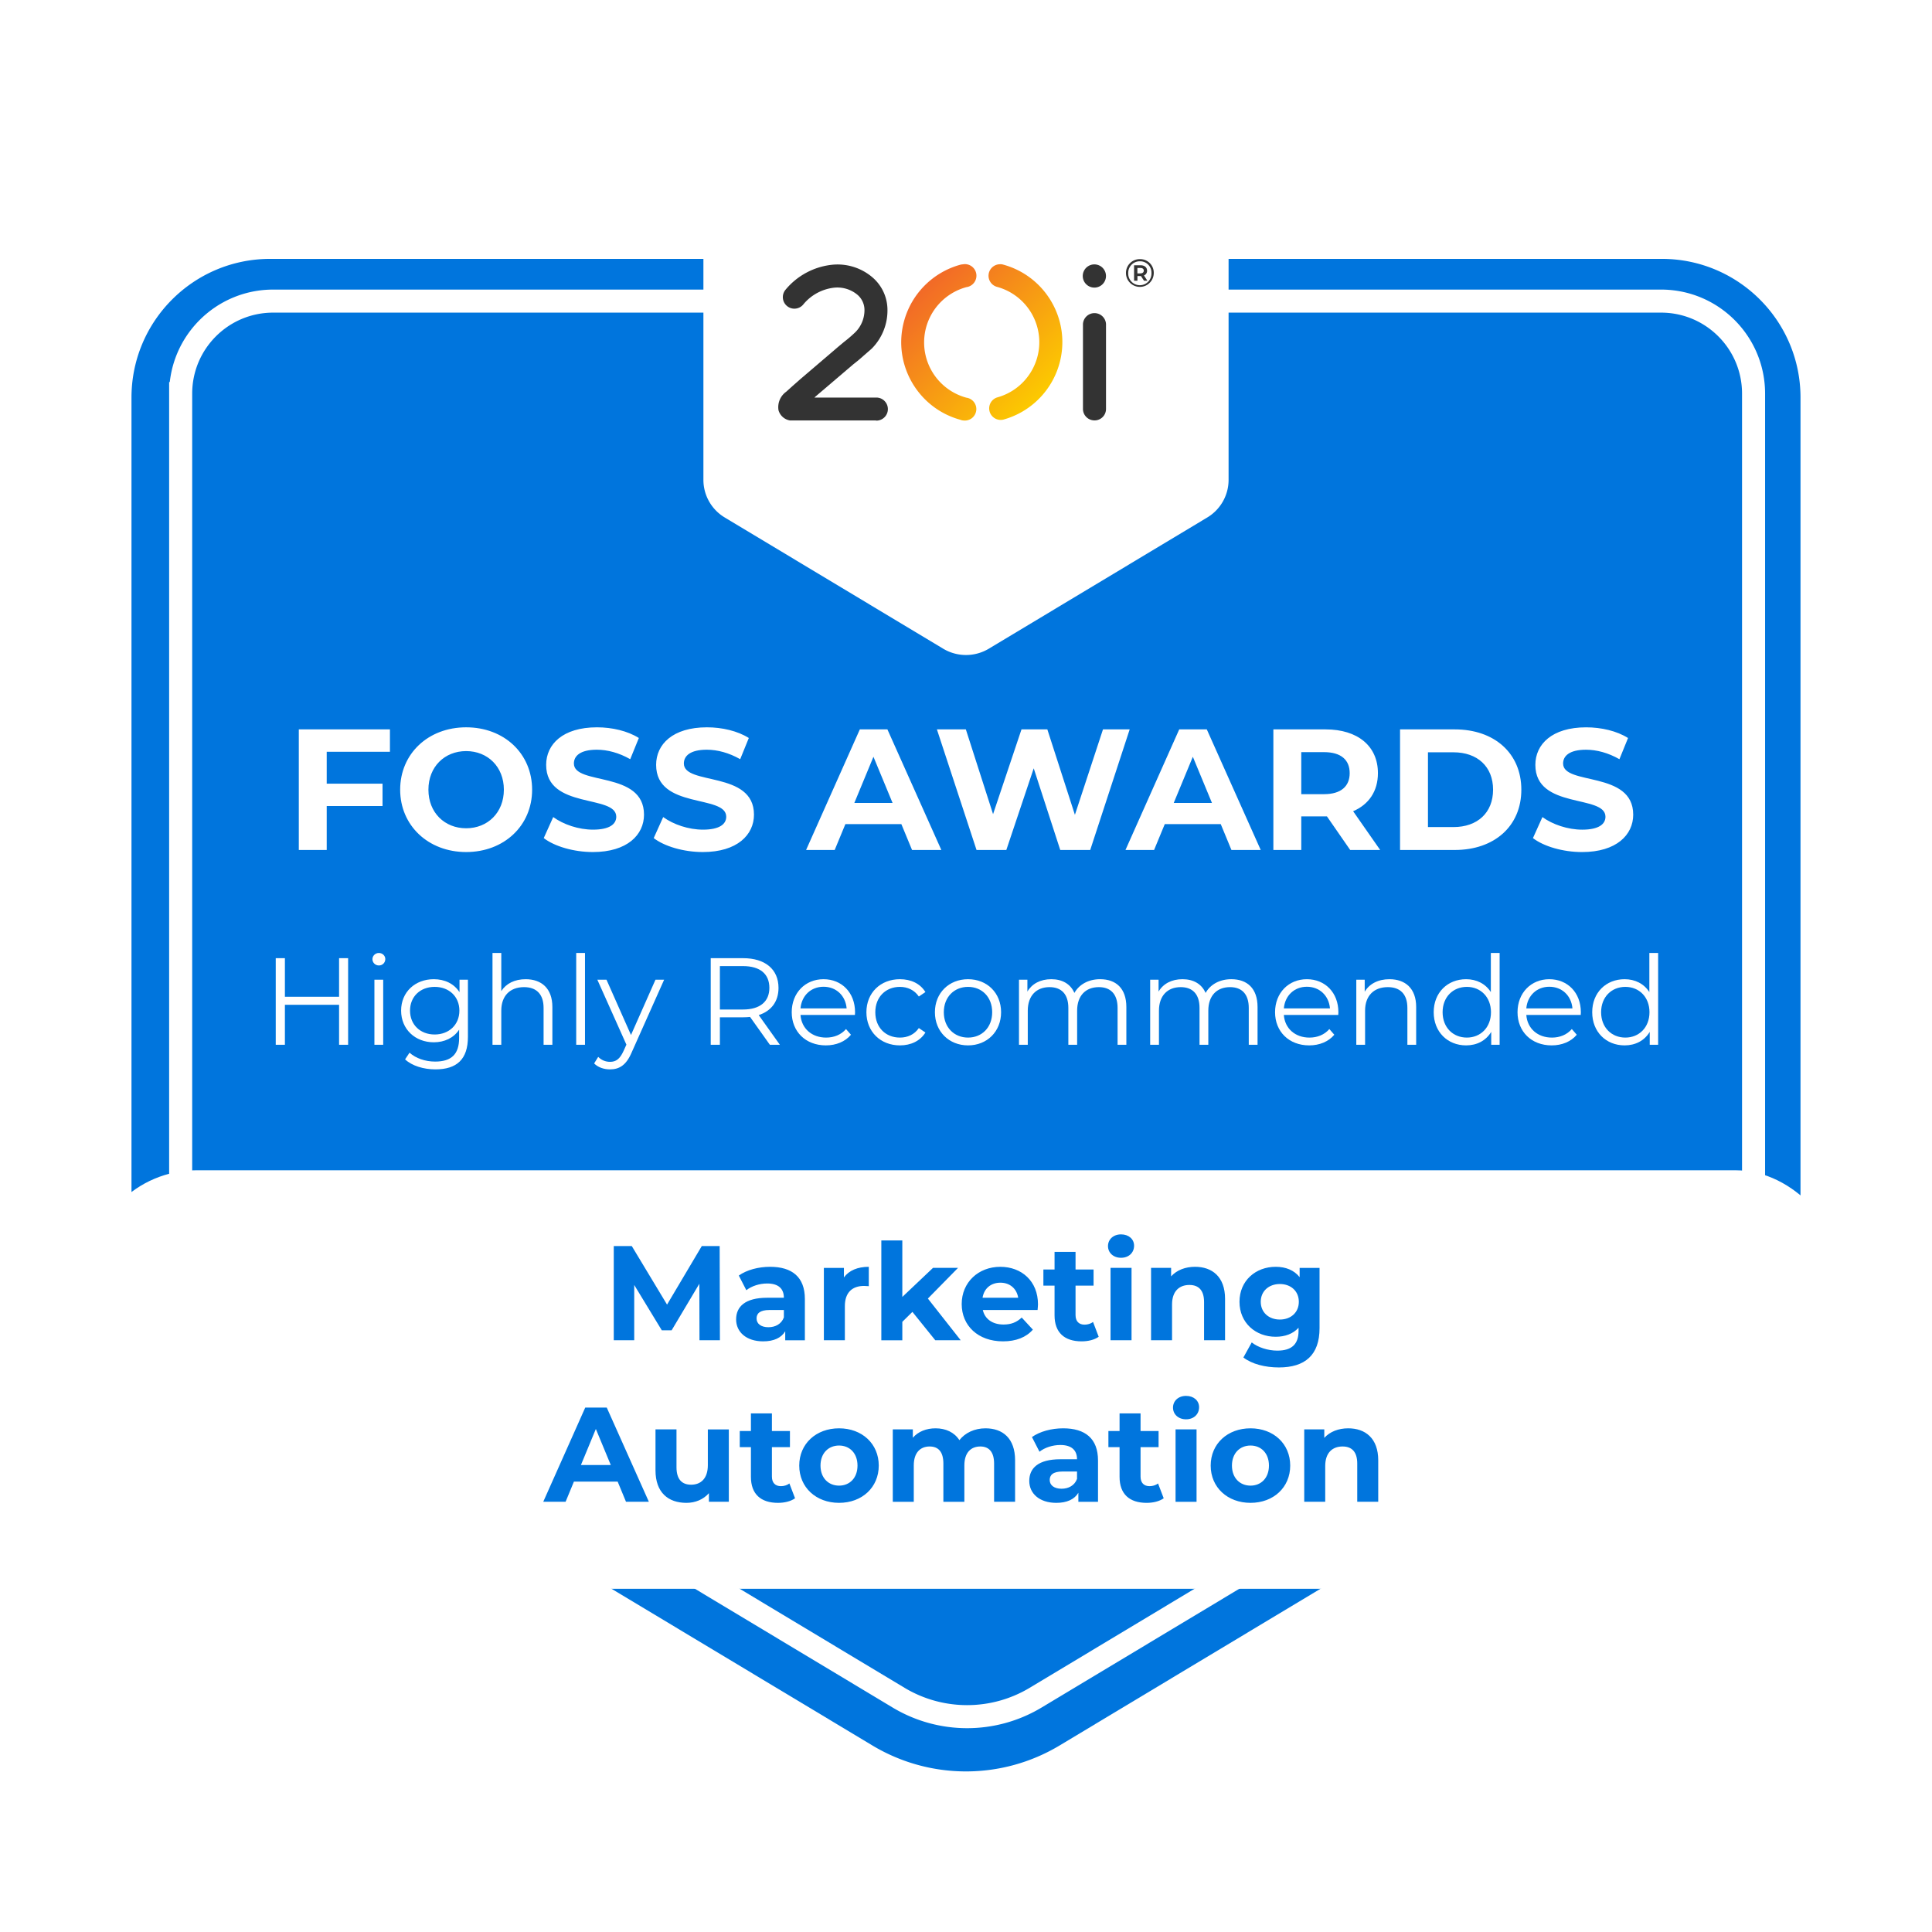 <svg xmlns="http://www.w3.org/2000/svg" xmlns:xlink="http://www.w3.org/1999/xlink" viewBox="0 0 250 250" xmlns:v="https://vecta.io/nano"><style><![CDATA[.J{flood-opacity:.2}.K{flood-color:#000}]]></style><defs><filter id="A" filterUnits="userSpaceOnUse"><feOffset/><feGaussianBlur result="A" stdDeviation="9.072"/><feFlood class="J K"/><feComposite in2="A" operator="in"/><feComposite in="SourceGraphic"/></filter><filter id="B" filterUnits="userSpaceOnUse"><feOffset/><feGaussianBlur result="A" stdDeviation="8.55"/><feFlood class="J K"/><feComposite in2="A" operator="in"/><feComposite in="SourceGraphic"/></filter><filter id="C" filterUnits="userSpaceOnUse"><feOffset dy="3"/><feGaussianBlur result="A" stdDeviation="7.593"/><feFlood class="J K"/><feComposite in2="A" operator="in"/><feComposite in="SourceGraphic"/></filter><linearGradient id="D" x1="119.843" y1="37.079" x2="134.588" y2="51.824" gradientUnits="userSpaceOnUse"><stop offset="0" stop-color="#f26a27"/><stop offset="1" stop-color="#fccb00"/></linearGradient><filter id="E" filterUnits="userSpaceOnUse"><feOffset/><feGaussianBlur result="A" stdDeviation="3.797"/><feFlood class="J K"/><feComposite in2="A" operator="in"/><feComposite in="SourceGraphic"/></filter><filter id="F" filterUnits="userSpaceOnUse"><feOffset/><feGaussianBlur result="A" stdDeviation="3.975"/><feFlood flood-color="#fff" class="J"/><feComposite in2="A" operator="in"/><feComposite in="SourceGraphic"/></filter><path id="G" d="M173.172 131.335h-7.043c.128 1.761 1.473 2.929 3.313 2.929 1.024 0 1.937-.367 2.576-1.104l.641.736c-.752.896-1.921 1.376-3.249 1.376-2.625 0-4.418-1.793-4.418-4.29s1.745-4.273 4.113-4.273 4.082 1.744 4.082 4.273l-.016.353zm-7.043-.849h5.97c-.144-1.648-1.344-2.801-2.993-2.801-1.632 0-2.833 1.152-2.977 2.801z"/><path id="H" d="m194.051,123.315v11.877h-1.088v-1.665c-.688,1.137-1.857,1.745-3.25,1.745-2.4,0-4.193-1.745-4.193-4.29s1.793-4.273,4.193-4.273c1.345,0,2.497.576,3.201,1.664v-5.058h1.137Zm-1.12,7.667c0-1.969-1.345-3.281-3.121-3.281-1.793,0-3.138,1.312-3.138,3.281s1.345,3.281,3.138,3.281c1.776,0,3.121-1.312,3.121-3.281Z"/></defs><path d="M17.014 51.447v103.652a23.28 23.28 0 0 0 11.293 19.958l84.579 50.805c7.455 4.478 16.772 4.478 24.227 0l84.579-50.805a23.28 23.28 0 0 0 11.293-19.958V51.447c0-9.913-8.036-17.949-17.949-17.949H34.963c-9.913 0-17.949 8.036-17.949 17.949z" fill="#0075dd" filter="url(#A)"/><path d="M23.378 50.933v103.324a17 17 0 0 0 8.244 14.57l84.652 50.849c5.459 3.279 12.281 3.279 17.74 0l84.652-50.849a17 17 0 0 0 8.244-14.57V50.933c0-6.611-5.359-11.97-11.97-11.97H35.349c-6.611 0-11.97 5.359-11.97 11.97z" fill="none" filter="url(#B)" stroke="#fff" stroke-miterlimit="10" stroke-width="2.982"/><path d="M91.021 24.776v34.317c0 1.992 1.045 3.839 2.753 4.865l28.264 16.978a5.75 5.75 0 0 0 5.923 0l28.264-16.978c1.708-1.026 2.753-2.872 2.753-4.865V24.776a4 4 0 0 0-3.997-3.997H95.017a4 4 0 0 0-3.997 3.997z" fill="#fff" filter="url(#C)"/><path d="M113.358 54.409h-11.125c-.716-.113-1.3-.632-1.496-1.33-.148-.921.237-1.846.996-2.389l.798-.719 1.013-.893 4.942-4.223.741-.617a18.01 18.01 0 0 0 1.438-1.236c.783-.775 1.216-1.836 1.197-2.938-.015-.742-.347-1.442-.912-1.923-.842-.7-1.931-1.03-3.02-.915-1.559.176-2.988.954-3.983 2.168-.522.638-1.462.732-2.1.21s-.732-1.462-.21-2.1l.009-.011a9.06 9.06 0 0 1 6.004-3.231c1.881-.199 3.762.377 5.209 1.597a5.55 5.55 0 0 1 1.975 4.075c.066 1.931-.668 3.804-2.03 5.175l-1.667 1.456-.695.556-4.937 4.209-.113.115h7.965c.824-.023 1.511.627 1.534 1.451.022.803-.594 1.479-1.396 1.531h-.138v-.019zm28.256-20.196a1.501 1.501 0 0 1-.004 3.002 1.501 1.501 0 0 1-.001-3.002" fill="#333"/><path d="M124.656 34.192c.818-.11 1.571.464 1.681 1.283s-.464 1.571-1.283 1.681a7.41 7.41 0 0 0 0 14.305c.814.113 1.382.865 1.268 1.679a1.49 1.49 0 0 1-1.679 1.268h-.027a1.5 1.5 0 0 1-.36-.093c-5.538-1.528-8.79-7.256-7.262-12.795.974-3.53 3.732-6.288 7.262-7.262a1.58 1.58 0 0 1 .398-.056m4.763-.009a1.49 1.49 0 0 0-.394 2.93c2.531.691 4.508 2.668 5.199 5.199 1.079 3.95-1.248 8.028-5.199 9.107a1.49 1.49 0 0 0-.986 1.749c.184.803.984 1.305 1.787 1.122 3.534-.973 6.296-3.734 7.269-7.269 1.524-5.538-1.73-11.264-7.269-12.788a1.37 1.37 0 0 0-.397-.056l-.01.005z" fill="url(#D)"/><path d="M141.626 54.4c-.821.002-1.488-.661-1.491-1.482V41.937c.041-.824.742-1.458 1.565-1.417.766.038 1.379.651 1.417 1.417v10.969a1.48 1.48 0 0 1-1.469 1.495h-.022zm7.669-19.08c.004.993-.798 1.801-1.791 1.804s-1.801-.798-1.804-1.791a1.78 1.78 0 0 1 1.752-1.8h.052c.968-.021 1.77.746 1.791 1.714v.072m-.296 0c.025-.807-.608-1.482-1.416-1.508h0-.078a1.49 1.49 0 0 0-1.512 1.464c-.004.018-.004.037 0 .056-.04.83.601 1.534 1.431 1.574s1.534-.601 1.574-1.431l.002-.05v-.061c.005-.013.005-.028 0-.042v-.002zm-.974.323l.449.685h-.439l-.398-.609h-.453v.609h-.436v-2.002h.834c.531 0 .847.278.847.698a.63.63 0 0 1-.404.621m-.47-.267c.283 0 .449-.131.449-.356s-.161-.347-.449-.347h-.377v.707l.377-.004z" fill="#333"/><rect x="11.436" y="151.432" width="227.128" height="54.155" rx="14" fill="#fff" filter="url(#E)"/><path d="M42.277 97.28v4.124H49.5v2.897h-7.223v5.685h-3.611V94.382h11.792v2.898h-8.181zm9.504 4.904c0-4.637 3.611-8.07 8.538-8.07s8.537 3.411 8.537 8.07-3.633 8.07-8.537 8.07-8.538-3.434-8.538-8.07zm13.419 0c0-2.964-2.095-4.993-4.881-4.993s-4.882 2.029-4.882 4.993 2.095 4.993 4.882 4.993 4.881-2.029 4.881-4.993zm5.16 6.264l1.226-2.72c1.316.959 3.277 1.628 5.149 1.628 2.14 0 3.009-.713 3.009-1.672 0-2.921-9.072-.915-9.072-6.711 0-2.652 2.14-4.859 6.576-4.859 1.961 0 3.967.468 5.417 1.382l-1.115 2.742c-1.448-.824-2.942-1.226-4.324-1.226-2.141 0-2.966.803-2.966 1.784 0 2.875 9.073.891 9.073 6.62 0 2.608-2.163 4.838-6.62 4.838-2.474 0-4.972-.736-6.354-1.806zm14.23 0l1.226-2.72c1.316.959 3.277 1.628 5.149 1.628 2.14 0 3.009-.713 3.009-1.672 0-2.921-9.072-.915-9.072-6.711 0-2.652 2.14-4.859 6.576-4.859 1.961 0 3.967.468 5.417 1.382l-1.115 2.742c-1.448-.824-2.942-1.226-4.324-1.226-2.141 0-2.966.803-2.966 1.784 0 2.875 9.073.891 9.073 6.62 0 2.608-2.163 4.838-6.62 4.838-2.474 0-4.972-.736-6.354-1.806zm32.045-1.806h-7.244l-1.382 3.343h-3.701l6.955-15.604h3.567l6.978 15.604h-3.79l-1.382-3.343zm-1.137-2.742l-2.474-5.975-2.474 5.975h4.949zm30.682-9.518l-5.106 15.604h-3.878l-3.433-10.566-3.545 10.566h-3.856l-5.127-15.604h3.745l3.522 10.968 3.678-10.968h3.345l3.567 11.056 3.633-11.056h3.456zm11.784 12.261h-7.244l-1.382 3.343h-3.701l6.955-15.604h3.567l6.978 15.604h-3.79l-1.382-3.343zm-1.137-2.742l-2.474-5.975-2.474 5.975h4.949zm17.888 6.086l-3.009-4.346h-3.322v4.346h-3.611V94.383h6.754c4.169 0 6.776 2.162 6.776 5.662 0 2.34-1.181 4.057-3.209 4.927l3.5 5.015h-3.879zm-3.388-12.661h-2.943v5.439h2.943c2.206 0 3.322-1.025 3.322-2.719 0-1.716-1.115-2.719-3.322-2.719zm9.839-2.943h7.089c5.104 0 8.605 3.077 8.605 7.802s-3.5 7.802-8.605 7.802h-7.089V94.383zm6.91 12.64c3.098 0 5.127-1.85 5.127-4.838s-2.029-4.838-5.127-4.838h-3.299v9.675h3.299zm10.286 1.427l1.226-2.72c1.316.959 3.277 1.628 5.149 1.628 2.14 0 3.009-.713 3.009-1.672 0-2.921-9.072-.915-9.072-6.711 0-2.652 2.14-4.859 6.576-4.859 1.961 0 3.967.468 5.417 1.382l-1.115 2.742c-1.448-.824-2.942-1.226-4.325-1.226-2.139 0-2.964.803-2.964 1.784 0 2.875 9.073.891 9.073 6.62 0 2.608-2.163 4.838-6.62 4.838-2.474 0-4.972-.736-6.354-1.806z" fill="#fff" filter="url(#F)"/><g fill="#fff"><path d="M45.046 123.988v11.204h-1.169v-5.17h-7.01v5.17h-1.186v-11.204h1.186v4.994h7.01v-4.994h1.169zm3.147.127c0-.432.369-.8.832-.8s.833.353.833.784c0 .465-.353.832-.833.832-.463 0-.832-.367-.832-.816zm.256 2.658h1.137v8.419h-1.137v-8.419zm12.1 0v7.395c0 2.896-1.425 4.209-4.21 4.209-1.536 0-3.041-.463-3.921-1.296l.576-.864c.8.721 2.017 1.152 3.312 1.152 2.129 0 3.105-.977 3.105-3.057v-1.072c-.704 1.072-1.904 1.632-3.281 1.632-2.4 0-4.226-1.681-4.226-4.098s1.825-4.065 4.226-4.065c1.408 0 2.625.576 3.33 1.681v-1.616h1.088zm-1.104 4.001c0-1.825-1.345-3.073-3.201-3.073s-3.186 1.248-3.186 3.073 1.329 3.089 3.186 3.089 3.201-1.264 3.201-3.089zm12.032-.463v4.882H70.34v-4.771c0-1.776-.928-2.688-2.529-2.688-1.809 0-2.945 1.12-2.945 3.041v4.418h-1.137v-11.877h1.137v4.931c.625-.977 1.729-1.537 3.154-1.537 2.049 0 3.457 1.185 3.457 3.602zm3.084-6.996h1.137v11.877h-1.137v-11.877zm11.378 3.458l-4.209 9.428c-.705 1.648-1.602 2.176-2.802 2.176-.784 0-1.536-.256-2.049-.768l.528-.848c.416.416.929.64 1.537.64.752 0 1.264-.353 1.744-1.409l.368-.816-3.761-8.402h1.184l3.17 7.154 3.169-7.154h1.12zm13.681 8.419l-2.562-3.602c-.288.032-.576.048-.896.048h-3.009v3.554h-1.185v-11.204h4.193c2.85 0 4.578 1.439 4.578 3.842 0 1.76-.928 2.992-2.561 3.521l2.736 3.842h-1.296zm-.064-7.362c0-1.793-1.185-2.818-3.425-2.818h-2.978v5.619h2.978c2.24 0 3.425-1.041 3.425-2.801zm11.071 3.505h-7.043c.129 1.761 1.473 2.929 3.314 2.929 1.023 0 1.937-.367 2.576-1.104l.641.736c-.752.896-1.921 1.376-3.249 1.376-2.626 0-4.418-1.793-4.418-4.29s1.745-4.273 4.114-4.273 4.081 1.744 4.081 4.273l-.017.353zm-7.043-.849h5.971c-.144-1.648-1.344-2.801-2.992-2.801-1.633 0-2.834 1.152-2.979 2.801zm8.528.496c0-2.513 1.825-4.273 4.338-4.273 1.425 0 2.625.561 3.298 1.664l-.85.576c-.576-.848-1.473-1.248-2.448-1.248-1.841 0-3.186 1.312-3.186 3.281 0 1.984 1.345 3.281 3.186 3.281.976 0 1.872-.384 2.448-1.232l.85.576c-.673 1.089-1.873 1.665-3.298 1.665-2.513 0-4.338-1.776-4.338-4.29zm8.865 0c0-2.496 1.824-4.273 4.289-4.273s4.274 1.777 4.274 4.273-1.809 4.29-4.274 4.29-4.289-1.793-4.289-4.29zm7.411 0c0-1.969-1.329-3.281-3.122-3.281s-3.137 1.312-3.137 3.281 1.345 3.281 3.137 3.281 3.122-1.312 3.122-3.281zm17.362-.671v4.882h-1.136v-4.771c0-1.776-.896-2.688-2.417-2.688-1.729 0-2.816 1.12-2.816 3.041v4.418h-1.137v-4.771c0-1.776-.896-2.688-2.434-2.688-1.713 0-2.816 1.12-2.816 3.041v4.418h-1.137v-8.419h1.088v1.536c.592-1.009 1.681-1.601 3.09-1.601 1.393 0 2.48.592 2.992 1.777.609-1.089 1.81-1.777 3.33-1.777 2.049 0 3.393 1.185 3.393 3.602zm16.977 0v4.882h-1.137v-4.771c0-1.776-.896-2.688-2.417-2.688-1.729 0-2.817 1.12-2.817 3.041v4.418h-1.137v-4.771c0-1.776-.896-2.688-2.433-2.688-1.712 0-2.817 1.12-2.817 3.041v4.418h-1.137v-8.419h1.089v1.536c.593-1.009 1.681-1.601 3.089-1.601 1.393 0 2.481.592 2.994 1.777.608-1.089 1.809-1.777 3.329-1.777 2.049 0 3.394 1.185 3.394 3.602z"/><use xlink:href="#G"/><path d="m183.252,130.311v4.882h-1.137v-4.771c0-1.776-.929-2.688-2.529-2.688-1.809,0-2.945,1.12-2.945,3.041v4.418h-1.136v-8.419h1.088v1.553c.608-1.025,1.745-1.617,3.201-1.617,2.049,0,3.458,1.185,3.458,3.602Z"/><use xlink:href="#H"/><use xlink:href="#G" x="31.375"/><use xlink:href="#H" x="20.511"/></g><path d="M90.513 173.43l-.018-7.312-3.587 6.024h-1.271l-3.569-5.867v7.155h-2.646v-12.187h2.333l4.562 7.573 4.492-7.573h2.315l.034 12.187h-2.646zm13.637-5.344v5.344h-2.542v-1.166c-.505.854-1.48 1.306-2.855 1.306-2.193 0-3.5-1.219-3.5-2.838 0-1.653 1.167-2.803 4.022-2.803h2.158c0-1.167-.696-1.846-2.158-1.846-.993 0-2.02.331-2.699.87l-.975-1.897c1.027-.731 2.542-1.132 4.039-1.132 2.855 0 4.51 1.324 4.51 4.162zm-2.717 2.385v-.958h-1.862c-1.271 0-1.672.47-1.672 1.097 0 .68.575 1.132 1.532 1.132.905 0 1.688-.417 2.002-1.271zm10.99-6.547v2.508l-.609-.035c-1.497 0-2.489.818-2.489 2.611v4.422h-2.716v-9.366h2.594v1.236c.662-.905 1.776-1.376 3.221-1.376zm5.643 5.833l-1.306 1.288v2.385h-2.716v-12.918h2.716v7.312l3.97-3.761h3.238l-3.9 3.97 4.248 5.396h-3.29l-2.96-3.673zm16.196-.244h-7.086c.262 1.167 1.254 1.88 2.682 1.88.992 0 1.706-.295 2.351-.904l1.444 1.566c-.87.992-2.176 1.515-3.865 1.515-3.238 0-5.345-2.037-5.345-4.823 0-2.803 2.142-4.822 4.997-4.822 2.751 0 4.875 1.846 4.875 4.857 0 .209-.035.506-.053.731zm-7.12-1.584h4.613c-.191-1.185-1.079-1.95-2.298-1.95-1.236 0-2.124.748-2.315 1.95zm15.028 5.049c-.558.4-1.376.592-2.211.592-2.212 0-3.5-1.132-3.5-3.36v-3.848h-1.445v-2.089h1.445v-2.28h2.716v2.28h2.333v2.089h-2.333v3.812c0 .801.436 1.236 1.167 1.236.4 0 .801-.121 1.097-.348l.731 1.915zm1.204-11.735c0-.854.679-1.515 1.688-1.515s1.688.627 1.688 1.463c0 .904-.679 1.566-1.688 1.566s-1.688-.662-1.688-1.515zm.33 2.82h2.717v9.366h-2.717v-9.366zm14.818 4.005v5.361h-2.716v-4.943c0-1.516-.696-2.212-1.898-2.212-1.306 0-2.245.801-2.245 2.524v4.631h-2.717v-9.366h2.595v1.097c.731-.801 1.828-1.236 3.099-1.236 2.212 0 3.883 1.289 3.883 4.145zm12.227-4.005v7.8c0 3.482-1.88 5.084-5.258 5.084-1.775 0-3.499-.436-4.596-1.289l1.079-1.949c.801.645 2.106 1.062 3.308 1.062 1.915 0 2.751-.871 2.751-2.561v-.4c-.714.784-1.741 1.167-2.96 1.167-2.594 0-4.683-1.794-4.683-4.526s2.089-4.527 4.683-4.527c1.306 0 2.386.436 3.1 1.341v-1.201h2.576zm-2.681 4.388c0-1.376-1.027-2.299-2.455-2.299s-2.473.923-2.473 2.299 1.045 2.298 2.473 2.298 2.455-.923 2.455-2.298zm-88.144 23.268h-5.658l-1.079 2.611h-2.891l5.433-12.188h2.785l5.449 12.188h-2.959l-1.08-2.611zm-.888-2.143l-1.933-4.666-1.933 4.666h3.865zm15.274-4.613v9.367h-2.577v-1.115c-.714.818-1.758 1.254-2.907 1.254-2.351 0-4.005-1.323-4.005-4.213v-5.293h2.717v4.893c0 1.566.696 2.264 1.897 2.264 1.253 0 2.159-.802 2.159-2.525v-4.631h2.716zm8.569 8.914c-.557.4-1.375.592-2.211.592-2.211 0-3.499-1.131-3.499-3.359v-3.848h-1.445v-2.09h1.445v-2.281h2.716v2.281h2.333v2.09h-2.333v3.812c0 .801.436 1.236 1.166 1.236.4 0 .801-.123 1.097-.349l.731 1.915zm.542-4.231c0-2.82 2.177-4.822 5.153-4.822s5.137 2.002 5.137 4.822-2.159 4.822-5.137 4.822-5.153-2.002-5.153-4.822zm7.539 0c0-1.619-1.027-2.594-2.386-2.594s-2.402.975-2.402 2.594 1.045 2.594 2.402 2.594 2.386-.975 2.386-2.594zm20.392-.679v5.363h-2.717v-4.945c0-1.514-.679-2.211-1.775-2.211-1.219 0-2.072.783-2.072 2.455v4.701h-2.716v-4.945c0-1.514-.644-2.211-1.775-2.211-1.201 0-2.055.783-2.055 2.455v4.701h-2.716v-9.367h2.594v1.08c.696-.802 1.741-1.219 2.942-1.219 1.306 0 2.42.504 3.082 1.531.748-.957 1.967-1.531 3.377-1.531 2.229 0 3.831 1.287 3.831 4.143zm10.73.017v5.346h-2.542v-1.167c-.505.853-1.479 1.306-2.855 1.306-2.193 0-3.499-1.219-3.499-2.838 0-1.654 1.166-2.803 4.021-2.803h2.159c0-1.166-.696-1.846-2.159-1.846-.992 0-2.02.331-2.698.871l-.976-1.898c1.027-.73 2.542-1.131 4.04-1.131 2.854 0 4.509 1.322 4.509 4.16zm-2.716 2.385v-.957h-1.863c-1.271 0-1.671.471-1.671 1.098 0 .678.574 1.131 1.532 1.131.905 0 1.688-.418 2.002-1.271zm11.216 2.508c-.558.4-1.376.592-2.211.592-2.212 0-3.5-1.131-3.5-3.359v-3.848h-1.445v-2.09h1.445v-2.281h2.716v2.281h2.333v2.09h-2.333v3.812c0 .801.436 1.236 1.167 1.236.4 0 .801-.123 1.097-.349l.731 1.915zm1.204-11.734c0-.854.679-1.515 1.688-1.515s1.688.626 1.688 1.462c0 .906-.679 1.567-1.688 1.567s-1.688-.661-1.688-1.515zm.33 2.82h2.717v9.367h-2.717v-9.367zm4.546 4.683c0-2.82 2.177-4.822 5.154-4.822s5.136 2.002 5.136 4.822-2.159 4.822-5.136 4.822-5.154-2.002-5.154-4.822zm7.539 0c0-1.619-1.027-2.594-2.385-2.594s-2.403.975-2.403 2.594 1.045 2.594 2.403 2.594 2.385-.975 2.385-2.594zm14.141-.679v5.363h-2.716v-4.945c0-1.514-.696-2.211-1.897-2.211-1.306 0-2.246.801-2.246 2.524v4.632h-2.716v-9.367h2.594v1.097c.731-.801 1.828-1.235 3.099-1.235 2.212 0 3.883 1.287 3.883 4.143z" fill="#0075dd"/></svg>